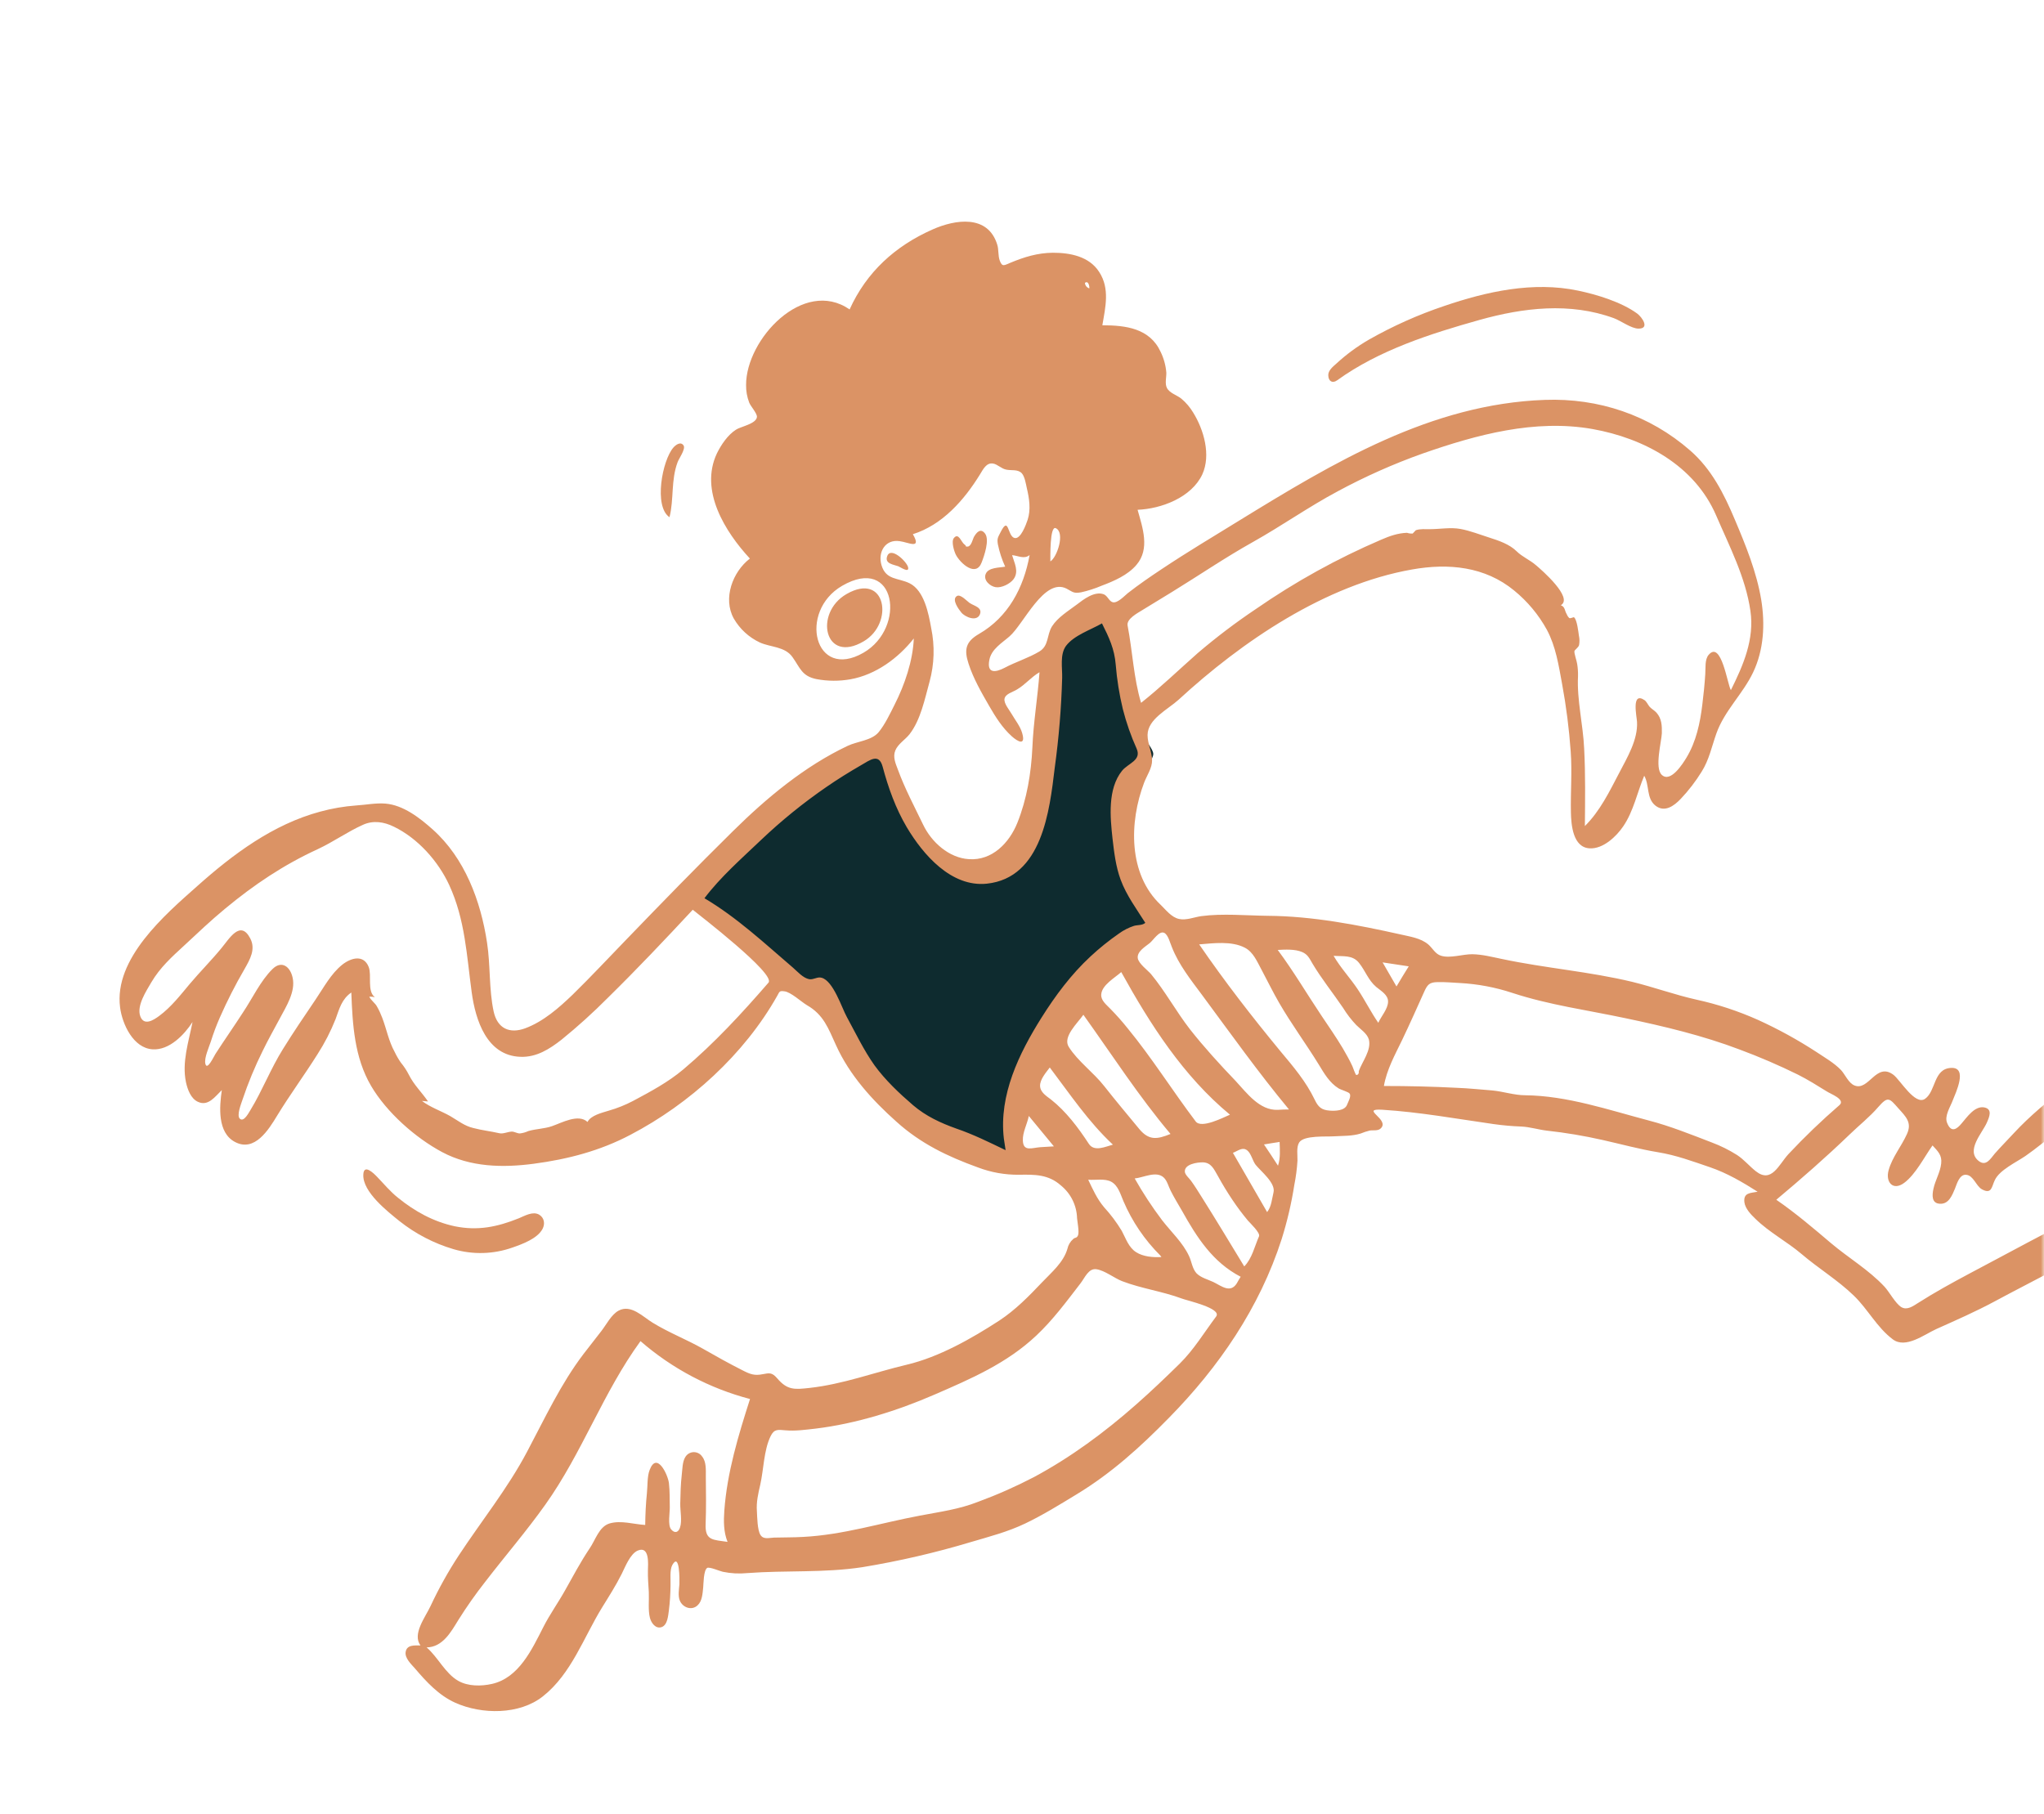 <svg width="329" height="292" viewBox="0 0 329 292" fill="none" xmlns="http://www.w3.org/2000/svg">
<mask id="mask0_1660_5150" style="mask-type:alpha" maskUnits="userSpaceOnUse" x="0" y="0" width="329" height="292">
<rect width="329" height="292" rx="30" fill="#0E2B2F"/>
</mask>
<g mask="url(#mask0_1660_5150)">
<path fill-rule="evenodd" clip-rule="evenodd" d="M110.774 143.646C117.161 148.758 123.531 153.84 129.948 158.935C132.334 160.827 133.454 164.096 135.03 166.617C138.254 171.78 141.52 176.878 146.806 180.083C151.766 183.072 157.114 185.474 162.465 187.673C163.197 179.419 166.985 171.137 171.128 164.102C173.992 159.26 177.406 154.463 181.885 150.949C183.278 149.862 184.858 148.748 186.601 148.266C185.042 146.067 183.671 143.739 182.503 141.308C180.678 137.517 180.185 134.492 181.575 130.46C182.276 128.412 183.104 126.41 184.057 124.466C184.393 123.788 185.628 122.146 185.629 121.379C185.635 120.689 184.506 119.363 184.186 118.74C183.062 116.517 182.197 114.173 181.607 111.752C180.552 107.194 180.594 102.367 179.678 97.769C177.55 98.634 175.452 99.482 173.307 100.317C171.868 100.905 170.657 100.838 170.368 102.296C169.367 107.355 169.089 112.683 168.436 117.782C168.01 121.177 167.646 124.536 166.886 127.84C165.665 133.147 163.109 142.091 155.863 140.462C152.144 139.621 149.547 136.034 147.717 132.933C145.227 128.76 143.434 124.184 141.766 119.617C134.18 123.069 127.495 128.502 121.231 133.895C117.641 137.058 114.133 140.294 110.774 143.646Z" fill="#0E2B2F"/>
<path fill-rule="evenodd" clip-rule="evenodd" d="M136.249 95.636C130.974 98.681 132.69 106.975 139.021 103.239C143.975 100.338 142.615 91.961 136.249 95.636ZM138.989 105.074C131.077 109.642 128.451 98.443 135.527 94.317C144.241 89.246 145.931 101.066 138.989 105.074ZM296.074 177.905C293.199 180.391 290.457 183.025 287.858 185.798C286.298 187.506 285.146 190.552 282.612 188.544C281.576 187.729 280.73 186.684 279.62 185.952C278.317 185.126 276.931 184.438 275.485 183.899C272.211 182.64 268.79 181.265 265.414 180.389C258.836 178.656 252.273 176.39 245.48 176.316C243.74 176.312 241.932 175.701 240.182 175.54C238.276 175.389 236.383 175.191 234.481 175.118C230.565 174.916 226.672 174.823 222.752 174.825C223.207 172.182 224.538 169.798 225.697 167.393C226.924 164.828 228.086 162.22 229.235 159.659C229.747 158.516 230.084 158.12 231.368 158.104C232.557 158.064 233.804 158.192 234.967 158.247C237.854 158.4 240.707 158.938 243.45 159.848C249.382 161.792 255.514 162.611 261.596 163.904C267.803 165.204 274.085 166.704 279.988 168.947C283.193 170.136 286.335 171.488 289.401 172.999C291.002 173.81 292.516 174.753 294.03 175.695C294.57 176.07 297.117 176.981 296.074 177.905ZM218.707 172.438C218.755 172.733 218.635 173.085 218.288 173.043C218.192 173.018 217.745 171.823 217.688 171.654C217.219 170.633 216.678 169.694 216.118 168.726C215.039 166.927 213.856 165.228 212.686 163.481C210.329 159.958 208.184 156.312 205.662 152.924C206.833 152.853 208.443 152.772 209.569 153.252C210.469 153.62 210.758 154.261 211.23 155.078C212.711 157.573 214.539 159.829 216.171 162.236C216.779 163.232 217.491 164.161 218.296 165.006C218.98 165.701 220.037 166.342 220.332 167.342C220.764 169.071 219.243 170.918 218.707 172.438ZM214.654 153.868C216.183 153.995 217.701 153.684 218.752 155.014C219.785 156.315 220.216 157.761 221.506 158.874C222.281 159.516 223.464 160.165 223.42 161.28C223.394 162.426 222.305 163.62 221.849 164.65C220.649 162.921 219.704 161.004 218.516 159.227C217.311 157.42 215.773 155.806 214.654 153.868ZM222.541 154.926C223.948 155.123 225.342 155.367 226.749 155.564C226.076 156.639 225.433 157.696 224.778 158.801L222.541 154.926ZM216.818 177.848C216.453 178.826 214.855 178.86 214.004 178.786C212.698 178.693 212.166 178.192 211.61 177.02C210.214 174.112 208.191 171.728 206.116 169.253C201.537 163.702 197.105 157.986 193.019 152.029C195.297 151.844 198.221 151.448 200.356 152.556C201.73 153.256 202.34 154.802 203.061 156.121C203.997 157.882 204.889 159.708 205.886 161.433C207.861 164.855 210.23 168.048 212.296 171.417C213.148 172.822 214.004 174.305 215.453 175.205C215.78 175.42 217.088 175.795 217.227 176.037C217.55 176.456 216.994 177.383 216.818 177.848ZM205.688 178.663C202.732 178.795 200.681 175.943 198.873 174C196.332 171.349 193.799 168.573 191.527 165.687C189.302 162.814 187.575 159.613 185.277 156.822C184.771 156.226 183.23 155.097 183.131 154.226C183.006 153.168 184.339 152.398 185.058 151.822C185.685 151.298 186.569 149.819 187.373 150.162C188.034 150.467 188.352 151.858 188.624 152.468C189.733 155.299 191.648 157.705 193.454 160.134C198.057 166.357 202.539 172.65 207.471 178.602C206.829 178.61 206.265 178.613 205.688 178.663ZM205.705 187.655C204.963 186.509 204.221 185.363 203.448 184.235C204.303 184.105 205.14 183.945 205.964 183.832C206.008 185.098 206.117 186.408 205.705 187.655ZM204.976 191.992C204.723 193.025 204.654 194.236 203.955 195.124L198.449 185.587C199.277 185.271 200.003 184.569 200.778 185.211C201.388 185.707 201.614 186.869 202.106 187.512C202.97 188.588 205.386 190.463 204.976 191.992ZM192.457 180.53C188.713 175.586 185.42 170.302 181.482 165.512C180.613 164.424 179.687 163.382 178.71 162.39C178.091 161.738 177.172 161.057 177.255 160.081C177.354 158.571 179.463 157.394 180.475 156.486C185.148 164.93 190.471 173.24 197.973 179.444C196.933 179.883 193.36 181.744 192.457 180.53ZM202.65 199.026C201.932 200.652 201.544 202.571 200.273 203.87C197.997 200.138 195.734 196.358 193.398 192.661C192.861 191.801 192.306 190.91 191.708 190.085C191.468 189.739 190.741 189.109 190.713 188.641C190.608 187.41 192.69 187.096 193.632 187.117C194.952 187.162 195.39 188.201 196.002 189.261C196.758 190.641 197.54 191.925 198.4 193.204C199.165 194.346 199.99 195.446 200.87 196.502C201.223 196.903 202.9 198.478 202.65 199.026ZM199.086 206.574C198.042 208.266 196.587 207.007 195.296 206.38C194.409 205.964 193.279 205.688 192.578 204.962C191.889 204.189 191.806 203.066 191.377 202.184C190.371 200.02 188.48 198.286 187.036 196.415C185.426 194.278 183.957 192.038 182.64 189.709C184.058 189.577 186.137 188.417 187.335 189.582C187.867 190.082 188.096 191.04 188.433 191.693C188.984 192.788 189.644 193.86 190.255 194.92C192.642 199.193 195.201 203.205 199.698 205.534C199.482 205.86 199.284 206.217 199.086 206.574ZM195.751 211.93C193.834 214.49 192.165 217.27 189.9 219.506C187.604 221.761 185.26 224.002 182.846 226.122C177.811 230.563 172.345 234.607 166.419 237.786C163.513 239.302 160.513 240.629 157.437 241.761C154.343 242.982 151.293 243.37 148.053 243.99C141.742 245.171 135.695 247.088 129.255 247.415C127.693 247.51 126.139 247.479 124.589 247.525C123.761 247.56 122.885 247.864 122.4 247.094C121.898 246.294 121.886 244.242 121.83 243.306C121.711 241.84 122.036 240.442 122.373 238.996C122.919 236.582 122.938 233.463 124.027 231.219C124.613 229.993 125.234 230.159 126.463 230.257C128.039 230.396 129.717 230.154 131.275 229.981C137.735 229.198 144.415 227.117 150.391 224.515C156.275 221.966 162.069 219.468 166.804 214.999C169.477 212.487 171.653 209.535 173.894 206.626C174.637 205.673 175.204 204.134 176.485 204.323C177.862 204.537 179.329 205.749 180.629 206.25C183.789 207.453 187.107 207.879 190.25 209.051C190.989 209.351 196.723 210.602 195.751 211.93ZM116.586 243.185C116.467 244.868 116.461 246.608 117.105 248.214C114.794 247.852 113.458 248.058 113.578 245.325C113.676 242.766 113.636 240.246 113.609 237.678C113.609 236.628 113.704 235.322 113.011 234.471C112.858 234.245 112.65 234.061 112.406 233.938C112.162 233.815 111.891 233.757 111.618 233.768C111.345 233.78 111.079 233.862 110.847 234.006C110.614 234.149 110.422 234.35 110.29 234.589C109.832 235.337 109.841 236.543 109.736 237.411C109.56 238.926 109.527 240.479 109.494 242.032C109.468 243.177 109.817 244.832 109.457 245.888C109.234 246.622 108.658 246.955 108.017 246.195C107.459 245.508 107.824 243.48 107.808 242.682C107.777 241.368 107.824 240.049 107.667 238.727C107.492 237.375 105.715 233.597 104.564 236.643C104.156 237.686 104.248 239.247 104.127 240.367C103.947 242.086 103.875 243.782 103.852 245.491C102.011 245.383 99.964 244.708 98.13 245.242C96.404 245.754 95.844 247.934 94.89 249.292C93.436 251.464 92.238 253.73 90.962 256.001C89.829 258.028 88.482 259.895 87.444 261.948C85.604 265.553 83.508 270.113 79.176 271.081C77.459 271.467 75.327 271.486 73.753 270.579C71.643 269.375 70.517 266.795 68.666 265.2C71.236 265.17 72.581 262.738 73.767 260.802C75.107 258.665 76.56 256.6 78.118 254.616C81.305 250.475 84.766 246.459 87.775 242.219C93.694 233.918 97.093 224.124 103.094 215.896C108.174 220.316 114.206 223.505 120.722 225.215C118.831 231.111 117.035 237.032 116.586 243.185ZM167.446 184.676C166.088 184.774 164.701 185.453 164.638 183.593C164.576 182.296 165.357 180.917 165.595 179.65L169.633 184.544C168.9 184.604 168.179 184.616 167.446 184.676ZM175.252 184.125C173.545 181.518 171.603 178.925 169.152 176.99C168.43 176.439 167.438 175.841 167.408 174.809C167.378 173.776 168.376 172.635 168.972 171.847C172.204 176.116 175.199 180.603 179.133 184.266C177.975 184.571 176.117 185.483 175.252 184.125ZM186.781 202.133C186.823 202.218 186.881 202.294 186.951 202.358C185.623 202.438 184.017 202.316 182.859 201.572C181.636 200.784 181.205 199.337 180.554 198.139C179.739 196.79 178.792 195.524 177.727 194.362C176.58 193.006 175.91 191.496 175.157 189.912C176.308 190.015 177.808 189.673 178.861 190.236C179.979 190.842 180.345 192.245 180.818 193.345C182.22 196.631 184.245 199.615 186.781 202.133ZM188.406 182.545C186.248 183.428 184.942 183.617 183.39 181.768C181.497 179.47 179.574 177.189 177.742 174.856C176.028 172.657 173.491 170.853 172.036 168.544C170.984 166.931 173.454 164.698 174.377 163.357C178.977 169.784 183.278 176.464 188.406 182.545ZM161.576 183.261C161.661 183.898 161.777 184.518 161.862 185.155C159.231 183.889 156.678 182.618 153.909 181.673C151.362 180.762 149.04 179.681 146.976 177.926C144.729 175.994 142.503 173.888 140.762 171.503C139.034 169.069 137.725 166.313 136.3 163.705C135.474 162.204 134.138 157.929 132.256 157.401C131.57 157.192 130.96 157.746 130.248 157.632C129.249 157.442 128.372 156.414 127.645 155.784C123.085 151.877 118.603 147.684 113.387 144.6C115.973 141.169 119.386 138.189 122.487 135.229C125.772 132.106 129.297 129.248 133.031 126.679C134.823 125.442 136.668 124.296 138.547 123.211C140.063 122.336 141.469 121.201 142.073 123.436C142.98 126.828 144.165 130.14 145.961 133.181C148.591 137.596 153.121 142.852 158.839 142.255C167.751 141.308 168.941 130.489 169.77 123.592C170.429 118.799 170.827 113.974 170.964 109.138C171.009 107.537 170.567 105.371 171.582 103.977C172.86 102.271 175.582 101.385 177.371 100.353C178.49 102.572 179.388 104.476 179.584 106.987C179.78 109.402 180.164 111.799 180.732 114.155C181.289 116.343 182.035 118.479 182.961 120.537C183.763 122.416 181.594 122.86 180.601 124.08C178.251 127.011 178.694 131.559 179.072 135.014C179.328 137.207 179.589 139.479 180.374 141.609C181.308 144.137 182.927 146.311 184.346 148.559C183.901 148.978 183.08 148.887 182.525 149.046C181.665 149.328 180.854 149.742 180.121 150.272C178.498 151.398 176.958 152.638 175.513 153.982C172.408 156.865 169.882 160.261 167.647 163.812C164.023 169.577 160.768 176.26 161.576 183.261ZM123.696 158.186C119.427 163.113 114.979 167.941 109.978 172.161C107.529 174.22 104.718 175.722 101.907 177.224C100.662 177.878 99.354 178.404 98.002 178.792C96.94 179.123 95.084 179.548 94.567 180.614C93.091 179.246 90.406 180.756 88.854 181.289C87.61 181.724 86.308 181.709 85.028 182.084C84.6 182.284 84.141 182.412 83.671 182.464C83.185 182.462 82.741 182.113 82.29 182.172C81.635 182.227 80.981 182.564 80.377 182.429C78.978 182.106 77.558 181.957 76.172 181.587C74.773 181.264 73.702 180.389 72.484 179.679C71.04 178.858 69.232 178.247 67.917 177.23C68.247 177.241 68.564 177.3 68.894 177.312C67.864 175.807 66.653 174.69 65.817 173.033C65.456 172.324 65.017 171.657 64.508 171.044C64.136 170.506 63.809 169.939 63.529 169.349C62.563 167.606 62.23 165.699 61.524 163.846C61.291 163.22 61.009 162.613 60.679 162.033C60.412 161.501 59.694 161.027 59.44 160.447C59.743 160.427 60.046 160.457 60.339 160.534C59.042 159.547 59.878 157.005 59.343 155.659C58.533 153.624 56.512 154.185 55.119 155.273C53.263 156.748 52.095 158.996 50.783 160.924C48.996 163.571 47.222 166.169 45.549 168.871C43.573 172.03 42.258 175.494 40.331 178.665C40.072 179.057 39.275 180.688 38.613 180.101C38.034 179.588 38.842 177.627 39.014 177.084C39.925 174.36 41.024 171.702 42.303 169.13C43.169 167.339 44.134 165.651 45.065 163.903C46.052 162.041 47.588 159.661 47.11 157.434C46.734 155.592 45.324 154.55 43.858 156.001C41.947 157.872 40.613 160.741 39.115 162.978C37.666 165.228 36.133 167.405 34.684 169.654C34.369 170.159 33.327 172.415 33.053 171.241C32.841 170.314 33.646 168.558 33.938 167.663C34.349 166.349 34.832 165.06 35.386 163.799C36.557 161.135 37.879 158.539 39.344 156.024C40.224 154.467 41.207 152.809 40.271 151.049C38.679 148.012 36.89 151.144 35.646 152.629C34.009 154.624 32.188 156.442 30.534 158.406C29.026 160.205 27.57 162.095 25.649 163.527C24.688 164.244 23.177 165.197 22.581 163.604C21.962 161.902 23.546 159.534 24.356 158.138C25.766 155.75 27.626 154.07 29.633 152.225C31.817 150.198 33.953 148.157 36.255 146.263C40.902 142.409 45.651 139.224 51.145 136.698C53.662 135.527 55.947 133.884 58.421 132.779C60.085 132.02 61.827 132.306 63.41 133.088C67.284 134.968 70.545 138.656 72.309 142.482C74.866 148.029 75.114 153.78 75.922 159.731C76.534 164.222 78.349 169.955 83.784 170.128C86.345 170.223 88.445 168.89 90.393 167.362C92.98 165.262 95.453 163.026 97.802 160.662C102.498 156.054 107.041 151.251 111.506 146.453C112.429 147.212 124.914 156.796 123.696 158.186ZM148.585 132.755C147.172 129.817 145.654 126.979 144.531 123.914C144.159 122.918 143.673 121.867 144.111 120.806C144.55 119.746 145.702 119.081 146.402 118.192C148.207 115.858 148.853 112.498 149.628 109.709C150.388 106.907 150.476 103.965 149.886 101.124C149.464 98.784 148.773 95.066 146.398 93.893C144.541 92.987 142.607 93.418 141.882 90.971C141.27 88.862 142.495 86.782 144.788 87.113C146.225 87.293 148.4 88.54 146.932 85.996C151.688 84.502 155.197 80.498 157.741 76.365C158.242 75.551 158.771 74.438 159.848 74.624C160.561 74.737 161.184 75.467 161.992 75.606C162.817 75.775 163.836 75.51 164.473 76.192C164.943 76.728 165.122 77.876 165.272 78.557C165.669 80.225 165.949 82.04 165.405 83.687C165.164 84.391 164.293 86.872 163.289 86.604C162.142 86.297 162.403 83.039 161.11 85.561C160.663 86.465 160.438 86.636 160.624 87.658C160.878 88.886 161.27 90.082 161.792 91.222C160.847 91.405 159.101 91.323 158.663 92.383C158.237 93.396 159.33 94.379 160.264 94.526C161.198 94.674 162.584 93.994 163.15 93.224C164.048 91.979 163.261 90.616 162.905 89.369C163.882 89.451 164.843 90.066 165.726 89.355C164.77 94.63 162.275 99.34 157.576 102.053C155.454 103.278 155.138 104.55 155.902 106.854C156.671 109.236 157.999 111.537 159.223 113.656C160.219 115.382 161.311 117.133 162.836 118.513C163.846 119.423 165.125 120.098 164.531 118.019C164.214 116.91 163.385 115.895 162.809 114.896C162.442 114.26 161.583 113.262 161.68 112.52C161.802 111.682 163.055 111.403 163.675 111.005C165.008 110.235 165.985 108.985 167.318 108.215C167.026 112.259 166.338 116.249 166.172 120.301C165.979 124.448 165.288 128.642 163.745 132.48C162.447 135.692 159.702 138.568 155.955 138.309C152.729 138.113 149.911 135.542 148.585 132.755ZM169.937 85.026C171.485 85.747 170.124 89.762 169.063 90.375C169.074 89.763 168.954 84.585 169.937 85.026ZM181.5 100.714C181.279 99.63 183.12 98.688 183.86 98.221C185.432 97.232 187.069 96.287 188.64 95.299C192.997 92.623 197.2 89.752 201.661 87.257C206.273 84.675 210.606 81.608 215.271 79.117C219.685 76.73 224.275 74.687 229.002 73.005C237.68 69.973 247.046 67.432 256.314 69.064C264.649 70.549 272.766 74.946 276.221 82.961C278.35 87.908 280.969 92.936 281.746 98.341C282.41 102.922 280.603 107.073 278.601 111.096C278.046 110.205 277.072 103.057 275.032 105.405C274.371 106.15 274.55 107.581 274.48 108.509C274.374 110.145 274.207 111.816 274.005 113.426C273.647 116.378 273.025 119.361 271.455 121.962C270.856 122.954 268.893 126.065 267.481 124.741C266.288 123.654 267.43 119.402 267.49 118.035C267.511 116.812 267.477 115.702 266.635 114.734C266.3 114.363 265.847 114.14 265.512 113.768C265.259 113.47 265.022 112.92 264.696 112.705C262.524 111.254 263.461 115.396 263.494 116.225C263.649 119.082 261.893 121.993 260.627 124.42C259.05 127.429 257.543 130.56 255.1 132.979C255.136 128.841 255.202 124.685 254.986 120.531C254.819 116.672 253.797 112.66 253.995 108.873C254.013 108.209 253.968 107.546 253.861 106.891C253.821 106.47 253.334 105.137 253.423 104.803C253.475 104.611 254.064 104.231 254.166 103.849C254.259 103.346 254.25 102.83 254.139 102.331C254.058 101.772 253.847 99.795 253.368 99.385C253.267 99.282 252.787 99.64 252.574 99.48C252.399 99.305 252.263 99.094 252.176 98.862C251.831 98.335 251.951 97.701 251.229 97.431C253.29 96.241 248.164 91.773 247.224 90.984C246.183 90.091 245.044 89.659 244.112 88.744C242.979 87.622 241.266 87.036 239.78 86.562C238.294 86.088 236.625 85.437 235.087 85.154C233.502 84.859 231.749 85.184 230.135 85.188C229.414 85.2 228.594 85.109 227.887 85.356C227.71 85.539 227.563 85.704 227.386 85.887C227.075 85.911 226.764 85.871 226.469 85.77C224.968 85.83 223.693 86.283 222.303 86.884C215.238 89.913 208.495 93.644 202.176 98.02C198.909 100.207 195.774 102.584 192.785 105.137C189.731 107.829 186.855 110.62 183.666 113.147C182.475 109.193 182.297 104.895 181.5 100.714ZM174.627 45.544C175.181 45.103 175.38 46.078 175.338 46.426C175.145 46.367 174.974 46.252 174.847 46.095C174.72 45.938 174.644 45.746 174.627 45.544ZM357.726 169.033C355.877 166.952 352.812 165.493 350.067 165.22C346.676 164.877 343.961 166.405 341.259 168.166C338.133 170.173 335.343 172.551 332.505 174.916C329.606 177.316 326.733 179.621 324.17 182.392C323.154 183.504 322.073 184.572 321.075 185.713C320.358 186.571 319.664 187.82 318.479 186.889C316.372 185.199 319.074 182.388 319.805 180.714C320.205 179.797 320.743 178.558 319.41 178.278C317.855 177.965 316.603 179.858 315.752 180.834C314.992 181.758 314.061 182.456 313.395 180.742C312.952 179.625 313.932 178.171 314.31 177.146C314.8 175.894 316.767 171.811 314.077 171.912C311.182 172.009 311.634 175.663 309.842 176.899C308.245 177.983 305.885 173.896 304.784 173.038C301.976 170.905 300.818 175.691 298.488 174.736C297.54 174.354 296.988 172.978 296.334 172.265C295.214 171.095 293.657 170.218 292.334 169.327C289.35 167.384 286.224 165.667 282.982 164.191C279.793 162.764 276.466 161.668 273.052 160.923C269.572 160.146 266.238 158.922 262.754 158.068C255.85 156.403 248.747 155.861 241.793 154.387C240.19 154.061 238.613 153.639 236.98 153.613C235.474 153.594 233.385 154.316 231.946 153.855C231.021 153.582 230.605 152.652 229.878 152.022C228.641 151 226.982 150.787 225.488 150.439C218.481 148.874 211.248 147.479 204.065 147.428C200.566 147.389 196.797 147.022 193.344 147.482C192.225 147.644 190.925 148.192 189.765 147.934C188.557 147.662 187.689 146.508 186.857 145.697C181.577 140.753 181.735 132.346 184.163 125.979C184.597 124.841 185.465 123.613 185.438 122.377C185.42 121.015 184.699 119.696 184.711 118.316C184.731 115.762 187.963 114.218 189.689 112.657C199.93 103.232 213.311 94.134 227.291 91.674C233.155 90.629 239.021 91.199 243.72 95.066C245.866 96.816 247.655 98.963 248.987 101.389C250.435 104.106 250.88 107.119 251.434 110.109C252.098 113.702 252.56 117.33 252.818 120.976C253.061 124.267 252.782 127.495 252.851 130.765C252.894 132.8 253.173 136.433 255.878 136.567C258.048 136.686 260.185 134.645 261.294 132.996C262.951 130.546 263.525 127.55 264.652 124.881C265.526 126.395 264.961 128.497 266.459 129.691C267.939 130.854 269.471 129.728 270.548 128.582C271.81 127.249 272.931 125.789 273.895 124.227C275.098 122.321 275.52 120.181 276.258 118.099C277.559 114.402 280.535 111.715 282.192 108.215C283.905 104.602 284.115 100.484 283.493 96.605C282.755 92.107 280.993 87.795 279.223 83.61C277.471 79.455 275.481 75.517 272.058 72.529C265.525 66.814 257.302 64.054 248.635 64.375C230.3 65.031 214.62 74.487 199.434 83.82C195.29 86.374 191.081 88.885 187.024 91.59C185.154 92.831 183.301 94.103 181.519 95.495C180.995 95.919 179.906 97.113 179.128 96.956C178.525 96.82 178.282 95.911 177.656 95.667C176.165 95.115 174.383 96.507 173.318 97.324C171.968 98.345 170.257 99.373 169.325 100.84C168.454 102.271 168.851 103.939 167.292 104.88C165.552 105.925 163.488 106.551 161.695 107.506C160.265 108.25 158.791 108.496 159.25 106.213C159.587 104.484 161.284 103.504 162.491 102.444C164.758 100.49 168.071 92.926 171.676 94.76C172.663 95.28 172.79 95.57 174 95.355C175.133 95.103 176.24 94.748 177.308 94.293C179.302 93.546 181.533 92.581 182.925 90.93C185.124 88.368 183.917 84.948 183.103 82.067C186.935 81.913 191.78 80.085 193.519 76.376C194.948 73.25 193.765 69.17 192.048 66.407C191.546 65.568 190.908 64.818 190.16 64.187C189.468 63.618 188.273 63.299 187.832 62.464C187.46 61.75 187.76 60.729 187.731 59.979C187.635 58.816 187.323 57.682 186.811 56.635C185.064 52.84 181.195 52.369 177.432 52.362C177.933 49.449 178.663 46.444 176.921 43.776C175.314 41.273 172.269 40.69 169.478 40.686C166.987 40.712 164.863 41.373 162.614 42.308C161.634 42.712 161.323 43.013 160.933 41.987C160.617 41.16 160.778 40.179 160.51 39.365C158.998 34.506 153.762 35.309 150.097 36.941C144.078 39.608 139.468 43.804 136.752 49.812C129.297 44.67 120.06 54.645 120.089 61.976C120.073 62.939 120.242 63.897 120.586 64.797C120.809 65.394 121.864 66.521 121.836 67.103C121.762 68.235 119.186 68.673 118.463 69.171C117.134 70.019 116.068 71.603 115.383 73.008C112.572 78.99 116.712 85.602 120.701 89.919C117.927 92.046 116.316 96.326 118.108 99.57C119.082 101.26 120.552 102.61 122.32 103.436C124.059 104.208 126.324 104.07 127.538 105.752C128.786 107.493 129.038 108.841 131.419 109.324C133.226 109.663 135.08 109.673 136.892 109.352C140.956 108.621 144.562 105.974 147.084 102.782C146.937 106.378 145.615 110.25 143.987 113.45C143.272 114.872 142.437 116.646 141.413 117.883C140.286 119.221 138.003 119.327 136.448 120.064C129.524 123.335 123.385 128.453 117.98 133.794C112.13 139.553 106.428 145.429 100.713 151.352C97.877 154.281 95.106 157.253 92.187 160.109C89.978 162.233 87.46 164.453 84.53 165.539C82.029 166.458 80.064 165.575 79.463 162.854C78.685 159.266 78.957 155.396 78.396 151.764C77.385 145.041 74.81 138.131 69.644 133.525C67.558 131.662 64.911 129.597 62.028 129.364C60.5 129.238 58.873 129.571 57.311 129.666C55.359 129.81 53.426 130.142 51.538 130.658C43.946 132.7 37.506 137.508 31.744 142.651C26.532 147.275 18.313 154.321 19.328 162.171C19.677 164.876 21.459 168.732 24.559 168.92C27.25 169.102 29.671 166.574 30.991 164.52C30.366 167.707 29.246 171.018 29.94 174.25C30.196 175.394 30.723 176.866 31.866 177.376C33.527 178.153 34.636 176.504 35.704 175.483C35.316 178.17 34.967 182.327 37.816 183.831C40.974 185.52 43.234 181.874 44.618 179.581C46.675 176.213 49.011 173.048 51.117 169.693C52.261 167.915 53.23 166.03 54.011 164.066C54.604 162.432 55.01 160.825 56.547 159.776C56.745 164.95 57.043 170.227 59.73 174.812C62.225 179.063 66.859 183.169 71.183 185.476C75.732 187.896 80.928 188.004 85.921 187.341C91.366 186.62 96.569 185.271 101.464 182.687C110.998 177.707 119.804 169.717 125.093 160.326C125.49 159.612 125.45 159.474 126.24 159.582C127.265 159.677 128.942 161.252 129.869 161.807C132.579 163.35 133.321 165.546 134.564 168.259C136.749 173.093 140.406 177.117 144.313 180.594C148.189 184.088 152.499 186.161 157.402 187.932C159.516 188.737 161.763 189.137 164.025 189.113C166.547 189.07 168.756 189.046 170.76 190.836C171.549 191.476 172.191 192.279 172.64 193.19C173.089 194.101 173.336 195.099 173.363 196.115C173.413 196.692 173.727 198.286 173.525 198.847C173.306 199.377 173.058 199.157 172.746 199.458C172.267 199.872 171.937 200.431 171.806 201.05C171.168 203.235 169.256 204.824 167.721 206.436C165.612 208.663 163.424 210.895 160.844 212.587C156.406 215.472 151.144 218.469 145.949 219.693C140.724 220.933 135.679 222.837 130.321 223.428C127.891 223.7 126.737 223.801 125.119 221.91C124.26 220.912 123.875 221.014 122.742 221.223C121.441 221.49 120.72 221.22 119.506 220.589C117.341 219.498 115.248 218.324 113.139 217.12C110.494 215.62 107.638 214.524 105.067 212.941C103.522 212.016 101.578 209.909 99.573 210.986C98.403 211.621 97.619 213.204 96.833 214.222C95.857 215.472 94.881 216.722 93.935 217.954C90.256 222.783 87.686 228.344 84.838 233.702C81.753 239.56 77.447 244.912 73.809 250.444C72.118 253.031 70.613 255.734 69.305 258.534C68.457 260.356 66.327 263.038 67.676 264.884C66.751 264.893 65.487 264.734 65.293 265.937C65.131 266.918 66.177 267.889 66.765 268.558C68.636 270.748 70.615 272.915 73.289 274.116C77.541 276.021 83.596 276.077 87.37 273.091C91.983 269.459 93.952 263.559 96.941 258.725C98.028 256.967 99.132 255.24 100.071 253.365C100.618 252.283 101.43 250.118 102.67 249.605C104.568 248.832 104.319 251.761 104.288 252.828C104.262 253.973 104.362 255.127 104.432 256.297C104.493 257.594 104.291 259.204 104.617 260.469C104.837 261.27 105.523 262.247 106.476 261.939C107.46 261.613 107.541 260.073 107.664 259.235C107.829 257.899 107.916 256.554 107.926 255.208C107.966 254.297 107.765 252.759 108.217 251.932C109.424 249.822 109.381 254.368 109.358 255.028C109.296 255.83 109.109 256.907 109.42 257.656C109.88 258.803 111.354 259.325 112.288 258.422C113.031 257.751 113.083 256.51 113.184 255.564C113.242 254.965 113.238 252.787 113.827 252.407C114.191 252.197 115.864 252.926 116.325 253.023C117.627 253.298 118.964 253.37 120.289 253.238C126.485 252.769 132.611 253.228 138.779 252.29C144.696 251.318 150.543 249.964 156.286 248.238C159.29 247.351 162.178 246.612 165.029 245.249C167.91 243.868 170.586 242.202 173.31 240.549C178.878 237.172 183.55 232.941 188.102 228.295C196.204 220.065 202.738 210.52 206.298 199.463C207.193 196.609 207.874 193.693 208.334 190.739C208.59 189.456 208.759 188.158 208.84 186.854C208.867 185.991 208.632 184.673 209.12 183.907C209.896 182.732 213.457 183.018 214.737 182.925C216.143 182.84 217.636 182.906 219.006 182.478C219.48 182.283 219.969 182.122 220.467 181.998C220.979 181.905 221.774 182.091 222.219 181.673C223.841 180.212 218.764 178.42 222.494 178.648C228.489 179.021 234.496 180.115 240.442 180.961C241.91 181.168 243.388 181.298 244.87 181.351C246.286 181.422 247.581 181.845 248.97 182.011C251.995 182.343 254.998 182.847 257.965 183.519C260.937 184.185 263.87 184.994 266.862 185.487C269.807 185.966 272.437 186.951 275.253 187.908C277.974 188.84 280.475 190.302 282.903 191.847C281.741 192.074 280.59 191.972 280.778 193.558C280.917 194.568 281.836 195.531 282.551 196.208C284.782 198.392 287.613 199.865 289.991 201.883C292.699 204.195 295.806 206.075 298.368 208.552C300.629 210.718 302.107 213.699 304.667 215.612C306.735 217.163 309.716 214.836 311.67 213.95C314.816 212.538 317.979 211.155 321.033 209.513C327.382 206.09 333.968 202.933 340.073 199.086C345.619 195.601 351.078 191.965 356.468 188.207C357.944 187.194 361.207 184.865 360.37 182.644C359.861 181.202 358.783 182.067 357.957 182.665C356.753 183.521 355.463 184.226 354.237 184.974C348.227 188.565 342.337 192.087 336.042 195.115C329.578 198.202 323.342 201.681 317.018 205.01C314.176 206.529 311.443 208.026 308.724 209.757C307.923 210.26 306.962 210.976 306.036 210.422C305.109 209.867 304.068 207.924 303.332 207.139C300.786 204.41 297.554 202.522 294.715 200.125C291.858 197.697 289.002 195.269 285.912 193.138C289.944 189.76 293.893 186.309 297.66 182.682C299.186 181.195 300.938 179.82 302.317 178.217C303.872 176.431 304.113 176.776 305.525 178.383C306.767 179.765 307.795 180.705 306.935 182.574C306.048 184.539 304.583 186.273 304.001 188.345C303.44 190.243 304.661 191.799 306.522 190.401C308.353 189.022 309.74 186.243 311.056 184.393C311.928 185.343 312.608 185.96 312.452 187.301C312.302 188.72 311.499 189.99 311.205 191.371C310.983 192.387 310.876 193.741 312.273 193.782C313.689 193.853 314.243 192.362 314.669 191.349C314.982 190.563 315.406 188.986 316.496 189.124C317.647 189.226 318.079 190.955 319.018 191.462C320.606 192.322 320.575 191.007 321.078 189.99C321.827 188.347 324.574 187.084 326.02 186.087C327.752 184.886 329.348 183.52 331.044 182.258C333.039 180.743 335.222 179.483 337.2 177.937C340.224 175.545 343.093 172.113 346.917 171.035C352.87 169.374 358.585 173.462 360.651 178.93C361.076 180.017 361.516 182.669 362.927 182.944C364.231 183.241 364.046 181.45 363.964 180.609C363.496 176.157 360.664 172.302 357.726 169.033Z" fill="#DB9365"/>
<path fill-rule="evenodd" clip-rule="evenodd" d="M215.24 61.212C221.945 56.372 230.237 53.723 238.133 51.506C245.196 49.528 252.684 48.636 259.751 51.215C260.873 51.618 262.597 52.923 263.755 52.9C265.574 52.9 264.321 51.08 263.533 50.485C261.009 48.633 257.032 47.416 254 46.785C246.776 45.265 239.287 46.924 232.434 49.266C228.244 50.676 224.199 52.485 220.354 54.667C218.446 55.768 216.668 57.079 215.052 58.575C214.546 59.029 213.737 59.658 213.8 60.468C213.839 61.375 214.474 61.775 215.24 61.212Z" fill="#DB9365"/>
<path fill-rule="evenodd" clip-rule="evenodd" d="M73.005 201.096C76.109 202.004 79.423 201.913 82.475 200.835C84.057 200.285 86.497 199.401 87.329 197.831C87.751 197.022 87.63 196.043 86.769 195.531C85.746 194.95 84.46 195.733 83.511 196.12C80.036 197.521 76.891 198.166 73.177 197.403C69.763 196.67 66.731 194.989 64.062 192.817C62.795 191.812 61.814 190.603 60.711 189.463C60.092 188.811 58.546 187.323 58.479 189.097C58.346 191.878 62.391 195.033 64.285 196.563C66.872 198.62 69.833 200.159 73.005 201.096Z" fill="#DB9365"/>
<path fill-rule="evenodd" clip-rule="evenodd" d="M107.762 83.261C108.497 80.334 107.973 77.327 109.069 74.393C109.271 73.833 110.372 72.309 110.039 71.734C109.572 70.995 108.763 71.623 108.396 72.037C106.589 74.089 105.199 81.552 107.762 83.261Z" fill="#DB9365"/>
<path fill-rule="evenodd" clip-rule="evenodd" d="M158.005 90.543C158.413 89.5 159.31 86.923 158.56 85.903C157.844 84.944 157.183 85.689 156.743 86.468C156.576 86.807 156.328 87.918 155.799 87.982C155.27 88.045 155.638 87.913 155.246 87.655C154.707 87.28 154.297 85.66 153.523 86.631C153.087 87.206 153.588 88.774 153.855 89.306C154.581 90.703 157.099 92.963 158.005 90.543Z" fill="#DB9365"/>
<path fill-rule="evenodd" clip-rule="evenodd" d="M154.737 98.606C155.313 99.323 157.261 100.176 157.746 98.846C158.106 97.79 156.838 97.554 156.138 97.111C155.698 96.84 154.604 95.574 154.015 95.955C153.123 96.51 154.331 98.113 154.737 98.606Z" fill="#DB9365"/>
<path fill-rule="evenodd" clip-rule="evenodd" d="M146.168 91.323C145.973 90.426 143.411 87.949 142.814 89.505C142.324 90.756 143.852 90.883 144.574 91.153C144.878 91.26 146.384 92.328 146.168 91.323Z" fill="#DB9365"/>
</g>
</svg>
